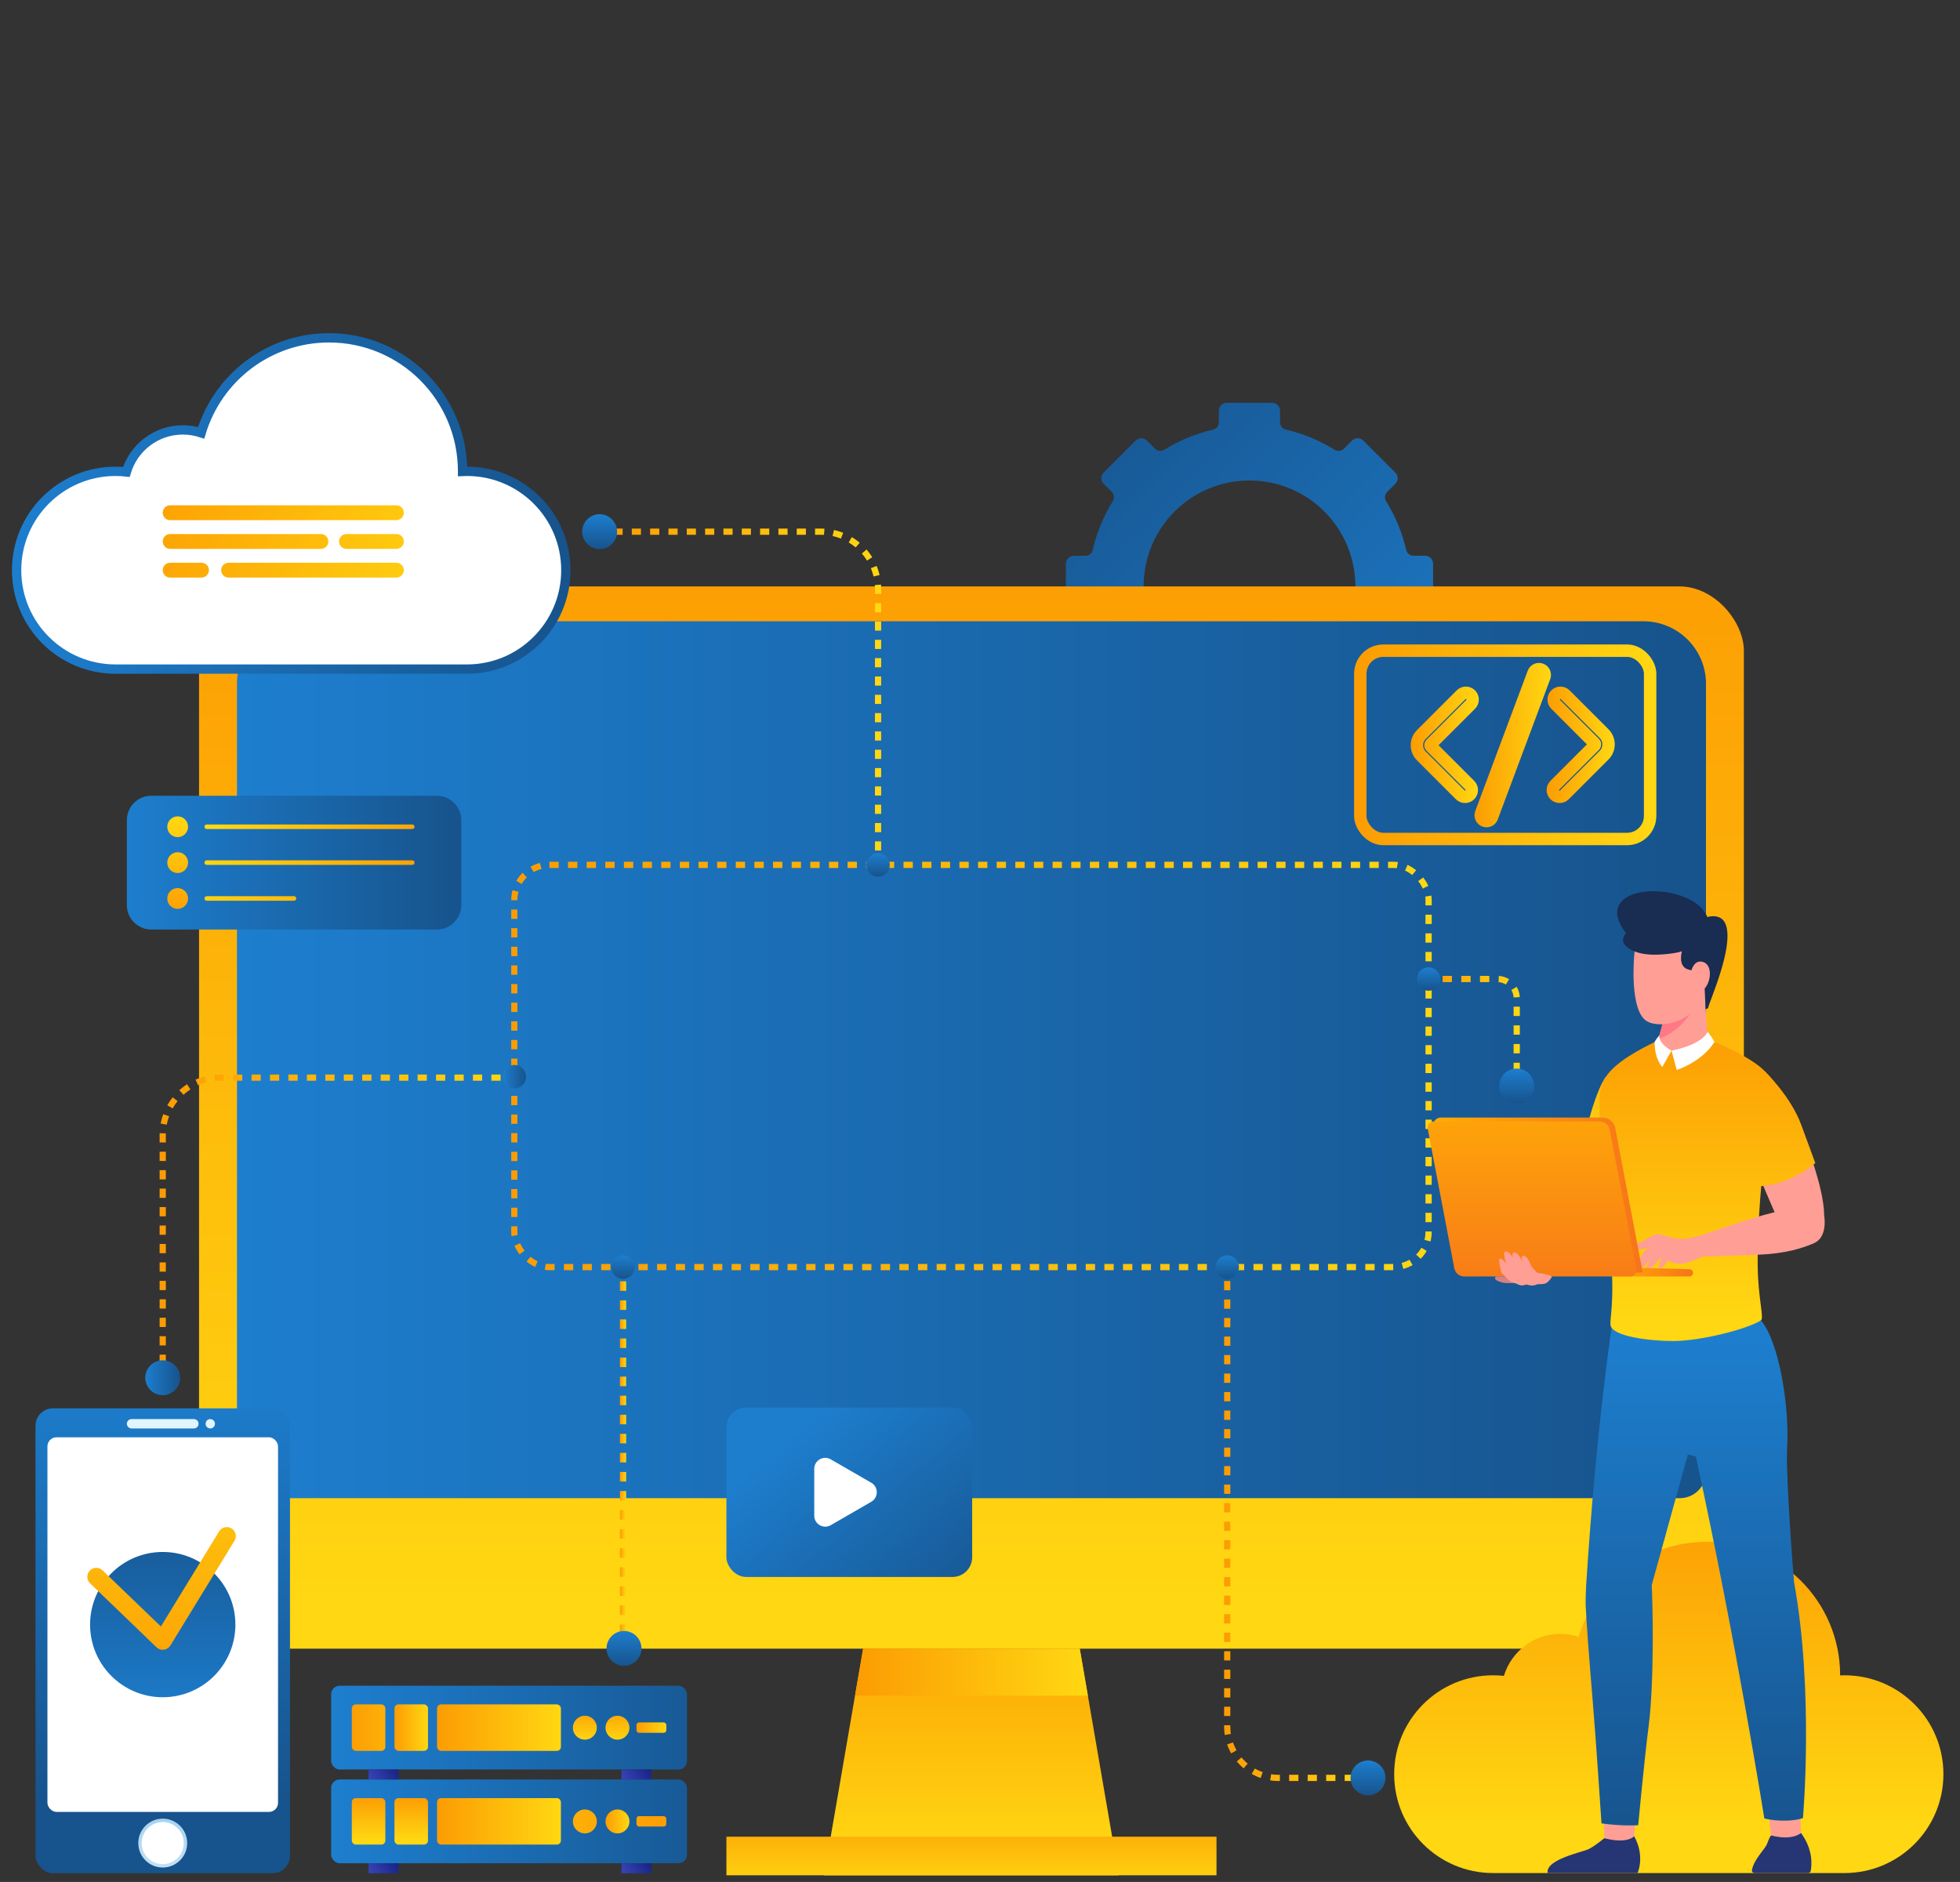 <?xml version="1.0" encoding="UTF-8"?>
<svg id="Layer_1" data-name="Layer 1" xmlns="http://www.w3.org/2000/svg" xmlns:xlink="http://www.w3.org/1999/xlink" viewBox="0 0 631 606">
  <rect x="0" y="0" width="631" height="606" fill="#333333" stroke="none"/>
  <defs>
    <style>
      .cls-1 {
        fill: url(#linear-gradient-75);
      }

      .cls-2 {
        stroke: #cdcdcd;
      }

      .cls-2, .cls-3, .cls-4, .cls-5, .cls-6, .cls-7, .cls-8, .cls-9, .cls-10, .cls-11, .cls-12, .cls-13, .cls-14, .cls-15, .cls-16, .cls-17, .cls-18, .cls-19, .cls-20, .cls-21, .cls-22, .cls-23, .cls-24, .cls-25, .cls-26, .cls-27, .cls-28, .cls-29, .cls-30, .cls-31, .cls-32, .cls-33, .cls-34, .cls-35, .cls-36, .cls-37, .cls-38, .cls-39, .cls-40, .cls-41, .cls-42, .cls-43, .cls-44, .cls-45, .cls-46, .cls-47, .cls-48, .cls-49, .cls-50, .cls-51, .cls-52, .cls-53, .cls-54, .cls-55, .cls-56 {
        fill: none;
      }

      .cls-2, .cls-3, .cls-4, .cls-5, .cls-6, .cls-7, .cls-8, .cls-9, .cls-10, .cls-11, .cls-12, .cls-13, .cls-14, .cls-15, .cls-16, .cls-17, .cls-18, .cls-19, .cls-20, .cls-21, .cls-22, .cls-23, .cls-24, .cls-25, .cls-26, .cls-27, .cls-28, .cls-29, .cls-30, .cls-31, .cls-32, .cls-33, .cls-34, .cls-35, .cls-36, .cls-37, .cls-38, .cls-39, .cls-40, .cls-42, .cls-43, .cls-44, .cls-45, .cls-46, .cls-47, .cls-48, .cls-49, .cls-50, .cls-51, .cls-52, .cls-53, .cls-54, .cls-55, .cls-56 {
        stroke-miterlimit: 10;
      }

      .cls-2, .cls-4, .cls-5, .cls-6, .cls-7, .cls-8, .cls-9, .cls-10, .cls-11, .cls-12, .cls-14, .cls-15, .cls-16, .cls-18, .cls-20, .cls-21, .cls-22, .cls-25, .cls-26, .cls-27, .cls-28, .cls-31, .cls-32, .cls-33, .cls-34, .cls-37, .cls-38, .cls-39, .cls-44, .cls-45, .cls-46, .cls-52, .cls-53 {
        stroke-width: .75px;
      }

      .cls-57 {
        fill: #e38f8d;
      }

      .cls-58 {
        fill: url(#linear-gradient-2);
      }

      .cls-3 {
        stroke: url(#linear-gradient-37);
        stroke-dasharray: 0 0 2.98 2.98;
      }

      .cls-3, .cls-13, .cls-23, .cls-24, .cls-29, .cls-30, .cls-35, .cls-36, .cls-40, .cls-42, .cls-47, .cls-49, .cls-50, .cls-51, .cls-55, .cls-56 {
        stroke-width: 2px;
      }

      .cls-59 {
        fill: url(#linear-gradient-51);
      }

      .cls-4 {
        stroke: #a3a3a3;
      }

      .cls-5 {
        stroke: #d9d9d9;
      }

      .cls-60 {
        fill: #fff;
      }

      .cls-6 {
        stroke: #b8b8b8;
      }

      .cls-61 {
        fill: url(#linear-gradient-80);
      }

      .cls-7 {
        stroke: #f7f7f7;
      }

      .cls-8 {
        stroke: #8e8e8e;
      }

      .cls-9 {
        stroke: #eee;
      }

      .cls-62 {
        fill: #192c51;
      }

      .cls-10 {
        stroke: #c4c4c4;
      }

      .cls-63 {
        fill: url(#linear-gradient-58);
      }

      .cls-64 {
        fill: url(#linear-gradient-69);
      }

      .cls-65 {
        fill: url(#linear-gradient-81);
      }

      .cls-11 {
        stroke: silver;
      }

      .cls-66 {
        fill: url(#linear-gradient-56);
      }

      .cls-67 {
        fill: url(#linear-gradient-40);
      }

      .cls-12 {
        stroke: #8a8a8a;
      }

      .cls-68 {
        fill: url(#linear-gradient-52);
      }

      .cls-13 {
        stroke: url(#linear-gradient-26);
      }

      .cls-14 {
        stroke: #b4b4b4;
      }

      .cls-69 {
        fill: url(#linear-gradient-14);
      }

      .cls-15 {
        stroke: #d5d5d5;
      }

      .cls-70 {
        fill: url(#linear-gradient-78);
      }

      .cls-71 {
        fill: url(#linear-gradient-20);
      }

      .cls-72 {
        fill: url(#linear-gradient-6);
      }

      .cls-16 {
        stroke: #fff;
      }

      .cls-73 {
        fill: url(#linear-gradient-53);
      }

      .cls-17 {
        stroke: url(#linear-gradient-43);
      }

      .cls-17, .cls-43, .cls-48, .cls-54 {
        stroke-width: 4px;
      }

      .cls-18 {
        stroke: #d1d1d1;
      }

      .cls-74 {
        fill: url(#linear-gradient-60);
      }

      .cls-75 {
        fill: #d98181;
      }

      .cls-19 {
        stroke: url(#linear-gradient-15);
        stroke-width: 3px;
      }

      .cls-76 {
        fill: url(#linear-gradient-35);
      }

      .cls-77 {
        fill: url(#linear-gradient-48);
      }

      .cls-78 {
        fill: url(#linear-gradient-11);
      }

      .cls-79 {
        fill: url(#linear-gradient-50);
      }

      .cls-20 {
        stroke: #929292;
      }

      .cls-80 {
        fill: url(#linear-gradient-63);
      }

      .cls-81 {
        fill: url(#linear-gradient-67);
      }

      .cls-82 {
        fill: url(#linear-gradient-39);
      }

      .cls-21 {
        stroke: #868686;
      }

      .cls-22 {
        stroke: #a7a7a7;
      }

      .cls-23 {
        stroke: url(#linear-gradient-38);
      }

      .cls-24 {
        stroke: url(#linear-gradient-7);
        stroke-dasharray: 0 0 3 3;
      }

      .cls-83 {
        fill: url(#linear-gradient-10);
      }

      .cls-84 {
        fill: url(#linear-gradient-59);
      }

      .cls-25 {
        stroke: #797979;
      }

      .cls-26 {
        stroke: #f2f2f2;
      }

      .cls-27 {
        stroke: #9b9b9b;
      }

      .cls-28 {
        stroke: #c9c9c9;
      }

      .cls-29 {
        stroke: url(#linear-gradient-23);
      }

      .cls-85 {
        fill: url(#linear-gradient-49);
      }

      .cls-86 {
        fill: url(#linear-gradient-82);
      }

      .cls-30 {
        stroke: url(#linear-gradient-17);
        stroke-dasharray: 0 0 2.97 2.97;
      }

      .cls-87 {
        fill: url(#linear-gradient-61);
      }

      .cls-88 {
        fill: url(#linear-gradient-68);
      }

      .cls-89 {
        fill: url(#linear-gradient-62);
      }

      .cls-90 {
        fill: url(#linear-gradient-76);
      }

      .cls-31 {
        stroke: #828282;
      }

      .cls-32 {
        stroke: #eaeaea;
      }

      .cls-33 {
        stroke: #7d7d7d;
      }

      .cls-91 {
        fill: url(#linear-gradient-72);
      }

      .cls-34 {
        stroke: #b0b0b0;
      }

      .cls-92 {
        fill: url(#linear-gradient-25);
      }

      .cls-35 {
        stroke: url(#linear-gradient-31);
      }

      .cls-93 {
        fill: url(#linear-gradient-5);
      }

      .cls-94 {
        fill: url(#linear-gradient-64);
      }

      .cls-36 {
        stroke: url(#linear-gradient-33);
      }

      .cls-95 {
        fill: url(#linear-gradient-54);
      }

      .cls-37 {
        stroke: #bcbcbc;
      }

      .cls-96 {
        fill: #ff9e95;
      }

      .cls-97 {
        fill: url(#linear-gradient-45);
      }

      .cls-98 {
        opacity: .1;
      }

      .cls-38 {
        stroke: #ababab;
      }

      .cls-99 {
        fill: url(#linear-gradient-55);
      }

      .cls-100 {
        clip-path: url(#clippath);
      }

      .cls-39 {
        stroke: #e6e6e6;
      }

      .cls-101 {
        fill: url(#linear-gradient-34);
      }

      .cls-102 {
        fill: url(#linear-gradient-65);
      }

      .cls-103 {
        fill: url(#linear-gradient-70);
      }

      .cls-40 {
        stroke: url(#linear-gradient-16);
      }

      .cls-42 {
        stroke: url(#linear-gradient-27);
        stroke-dasharray: 0 0 3.07 3.07;
      }

      .cls-104 {
        fill: url(#linear-gradient-79);
      }

      .cls-105 {
        fill: #ff7885;
      }

      .cls-43 {
        stroke: url(#linear-gradient-44);
      }

      .cls-106 {
        fill: url(#linear-gradient-66);
      }

      .cls-107 {
        fill: url(#linear-gradient-24);
      }

      .cls-108 {
        fill: url(#linear-gradient-73);
      }

      .cls-44 {
        stroke: #9f9f9f;
      }

      .cls-45 {
        stroke: #e2e2e2;
      }

      .cls-46 {
        stroke: #fbfbfb;
      }

      .cls-47 {
        stroke: url(#linear-gradient-22);
        stroke-dasharray: 0 0 2.95 2.95;
      }

      .cls-109 {
        fill: url(#linear-gradient-9);
      }

      .cls-48 {
        stroke: url(#linear-gradient-41);
      }

      .cls-110 {
        fill: url(#linear-gradient-74);
      }

      .cls-111 {
        fill: url(#linear-gradient-3);
      }

      .cls-49 {
        stroke: url(#linear-gradient-28);
      }

      .cls-50 {
        stroke: url(#linear-gradient-21);
      }

      .cls-112 {
        fill: url(#linear-gradient);
      }

      .cls-51 {
        stroke: url(#linear-gradient-18);
      }

      .cls-52 {
        stroke: #dedede;
      }

      .cls-53 {
        stroke: #969696;
      }

      .cls-113 {
        fill: url(#linear-gradient-29);
      }

      .cls-114 {
        fill: url(#linear-gradient-30);
      }

      .cls-115 {
        fill: url(#linear-gradient-19);
      }

      .cls-116 {
        fill: url(#linear-gradient-71);
      }

      .cls-117 {
        fill: url(#linear-gradient-4);
      }

      .cls-118 {
        fill: url(#linear-gradient-77);
      }

      .cls-54 {
        stroke: url(#linear-gradient-42);
      }

      .cls-119 {
        fill: url(#linear-gradient-8);
      }

      .cls-120 {
        fill: url(#linear-gradient-57);
      }

      .cls-121 {
        fill: url(#linear-gradient-47);
      }

      .cls-122 {
        fill: url(#linear-gradient-46);
      }

      .cls-55 {
        stroke: url(#linear-gradient-32);
        stroke-dasharray: 0 0 3.01 3.01;
      }

      .cls-123 {
        fill: url(#linear-gradient-12);
      }

      .cls-124 {
        fill: #263574;
      }

      .cls-125 {
        fill: url(#linear-gradient-13);
      }

      .cls-56 {
        stroke: url(#linear-gradient-36);
      }
    </style>
    <clipPath id="clippath">
      <rect class="cls-41" x="-1239.5" y="-493" width="1920" height="200"/>
    </clipPath>
    <linearGradient id="linear-gradient" x1="475.55" y1="260.58" x2="335.33" y2="123.26" gradientUnits="userSpaceOnUse">
      <stop offset="0" stop-color="#1d7ece"/>
      <stop offset="1" stop-color="#17538c"/>
    </linearGradient>
    <linearGradient id="linear-gradient-2" x1="312.75" y1="173.11" x2="312.75" y2="521.26" gradientUnits="userSpaceOnUse">
      <stop offset="0" stop-color="#fc9c03"/>
      <stop offset=".99" stop-color="#ffd712"/>
    </linearGradient>
    <linearGradient id="linear-gradient-3" x1="76.29" y1="341.23" x2="549.22" y2="341.23" xlink:href="#linear-gradient"/>
    <linearGradient id="linear-gradient-4" x1="312.75" y1="516.17" x2="312.75" y2="596.68" xlink:href="#linear-gradient-2"/>
    <linearGradient id="linear-gradient-5" x1="275.26" y1="-17706.45" x2="350.23" y2="-17706.45" gradientTransform="translate(0 -17168) scale(1 -1)" xlink:href="#linear-gradient-2"/>
    <linearGradient id="linear-gradient-6" x1="312.75" y1="582.89" x2="312.75" y2="607.59" xlink:href="#linear-gradient-2"/>
    <linearGradient id="linear-gradient-7" x1="164.58" y1="343.25" x2="460.92" y2="343.25" xlink:href="#linear-gradient-2"/>
    <linearGradient id="linear-gradient-8" x1="52.39" y1="442.97" x2="52.39" y2="581.67" xlink:href="#linear-gradient"/>
    <linearGradient id="linear-gradient-9" x1="52.39" y1="601.55" x2="52.39" y2="584.48" gradientUnits="userSpaceOnUse">
      <stop offset="0" stop-color="#c5e0f3"/>
      <stop offset="1" stop-color="#a4d2ef"/>
    </linearGradient>
    <linearGradient id="linear-gradient-10" x1="52.39" y1="593.6" x2="52.39" y2="419.45" gradientUnits="userSpaceOnUse">
      <stop offset="0" stop-color="#dbecf2"/>
      <stop offset="1" stop-color="#e3f7ff"/>
    </linearGradient>
    <linearGradient id="linear-gradient-11" x1="67.69" x2="67.69" xlink:href="#linear-gradient-10"/>
    <linearGradient id="linear-gradient-12" x1="52.39" y1="555.77" x2="52.39" y2="482.08" xlink:href="#linear-gradient"/>
    <linearGradient id="linear-gradient-13" x1="52.01" y1="550.33" x2="52.01" y2="446.21" xlink:href="#linear-gradient-2"/>
    <linearGradient id="linear-gradient-14" x1="537.24" y1="484.98" x2="537.24" y2="588.69" xlink:href="#linear-gradient-2"/>
    <linearGradient id="linear-gradient-15" x1="3.85" y1="162.11" x2="183.67" y2="162.11" xlink:href="#linear-gradient"/>
    <linearGradient id="linear-gradient-16" x1="51.39" y1="442.89" x2="165.58" y2="442.89" xlink:href="#linear-gradient-2"/>
    <linearGradient id="linear-gradient-17" x1="51.39" y1="392.58" x2="165.58" y2="392.58" xlink:href="#linear-gradient-2"/>
    <linearGradient id="linear-gradient-18" x1="51.39" y1="347" x2="165.58" y2="347" xlink:href="#linear-gradient-2"/>
    <linearGradient id="linear-gradient-19" x1="161.81" y1="346.69" x2="169.35" y2="346.69" xlink:href="#linear-gradient"/>
    <linearGradient id="linear-gradient-20" x1="46.77" y1="443.64" x2="58.01" y2="443.64" xlink:href="#linear-gradient"/>
    <linearGradient id="linear-gradient-21" x1="193.04" y1="171.2" x2="283.68" y2="171.2" xlink:href="#linear-gradient-2"/>
    <linearGradient id="linear-gradient-22" x1="193.04" y1="222.86" x2="283.68" y2="222.86" xlink:href="#linear-gradient-2"/>
    <linearGradient id="linear-gradient-23" x1="193.04" y1="277.74" x2="283.68" y2="277.74" xlink:href="#linear-gradient-2"/>
    <linearGradient id="linear-gradient-24" x1="253.33" y1="-1147.37" x2="260.87" y2="-1147.37" gradientTransform="translate(-864.69 21.4) rotate(90)" xlink:href="#linear-gradient"/>
    <linearGradient id="linear-gradient-25" x1="144.19" y1="-1057.73" x2="155.43" y2="-1057.73" gradientTransform="translate(-864.69 21.4) rotate(90)" xlink:href="#linear-gradient"/>
    <linearGradient id="linear-gradient-26" x1="199.58" y1="408.76" x2="201.58" y2="408.76" xlink:href="#linear-gradient-2"/>
    <linearGradient id="linear-gradient-27" x1="199.58" y1="470.17" x2="201.58" y2="470.17" xlink:href="#linear-gradient-2"/>
    <linearGradient id="linear-gradient-28" x1="199.58" y1="530.05" x2="201.58" y2="530.05" xlink:href="#linear-gradient-2"/>
    <linearGradient id="linear-gradient-29" x1="503.79" y1="-1065.57" x2="515.03" y2="-1065.57" gradientTransform="translate(-864.69 21.4) rotate(90)" xlink:href="#linear-gradient"/>
    <linearGradient id="linear-gradient-30" x1="382.84" y1="-1065.27" x2="390.39" y2="-1065.27" gradientTransform="translate(-864.69 21.4) rotate(90)" xlink:href="#linear-gradient"/>
    <linearGradient id="linear-gradient-31" x1="459.92" y1="315.24" x2="489.29" y2="315.24" xlink:href="#linear-gradient-2"/>
    <linearGradient id="linear-gradient-32" x1="459.92" y1="330.47" x2="489.29" y2="330.47" xlink:href="#linear-gradient-2"/>
    <linearGradient id="linear-gradient-33" x1="459.92" y1="348.96" x2="489.29" y2="348.96" xlink:href="#linear-gradient-2"/>
    <linearGradient id="linear-gradient-34" x1="497.04" y1="-1075.87" x2="508.28" y2="-1075.87" gradientTransform="translate(-587.58 -152.95) rotate(90)" xlink:href="#linear-gradient"/>
    <linearGradient id="linear-gradient-35" x1="464.42" y1="-1047.49" x2="471.97" y2="-1047.49" gradientTransform="translate(-587.58 -152.95) rotate(90)" xlink:href="#linear-gradient"/>
    <linearGradient id="linear-gradient-36" x1="394.09" y1="408.76" x2="440.42" y2="408.76" xlink:href="#linear-gradient-2"/>
    <linearGradient id="linear-gradient-37" x1="394.09" y1="492.99" x2="440.42" y2="492.99" xlink:href="#linear-gradient-2"/>
    <linearGradient id="linear-gradient-38" x1="394.09" y1="572.5" x2="440.42" y2="572.5" xlink:href="#linear-gradient-2"/>
    <linearGradient id="linear-gradient-39" x1="395.09" y1="404.24" x2="395.09" y2="411.78" xlink:href="#linear-gradient"/>
    <linearGradient id="linear-gradient-40" x1="440.42" y1="566.88" x2="440.42" y2="578.12" xlink:href="#linear-gradient"/>
    <linearGradient id="linear-gradient-41" x1="435.93" y1="239.84" x2="533.23" y2="239.84" xlink:href="#linear-gradient-2"/>
    <linearGradient id="linear-gradient-42" x1="474.69" y1="239.92" x2="499.33" y2="239.92" xlink:href="#linear-gradient-2"/>
    <linearGradient id="linear-gradient-43" x1="454.16" y1="239.84" x2="476.1" y2="239.84" xlink:href="#linear-gradient-2"/>
    <linearGradient id="linear-gradient-44" x1="497.91" y1="239.84" x2="519.86" y2="239.84" xlink:href="#linear-gradient-2"/>
    <linearGradient id="linear-gradient-45" x1="545.97" y1="430.59" x2="545.97" y2="593.54" xlink:href="#linear-gradient"/>
    <linearGradient id="linear-gradient-46" x1="516.14" y1="331.29" x2="516.14" y2="368.76" xlink:href="#linear-gradient-2"/>
    <linearGradient id="linear-gradient-47" x1="543.9" y1="331.22" x2="543.9" y2="425.06" xlink:href="#linear-gradient-2"/>
    <linearGradient id="linear-gradient-48" x1="519.28" y1="409.52" x2="545.06" y2="409.52" gradientUnits="userSpaceOnUse">
      <stop offset="0" stop-color="#ffac06"/>
      <stop offset="1" stop-color="#f7741a"/>
    </linearGradient>
    <linearGradient id="linear-gradient-49" x1="461.37" y1="384.81" x2="528.86" y2="384.81" xlink:href="#linear-gradient-48"/>
    <linearGradient id="linear-gradient-50" x1="493.22" y1="349.15" x2="493.22" y2="421.81" xlink:href="#linear-gradient-48"/>
    <linearGradient id="linear-gradient-51" x1="570.45" y1="331.22" x2="570.45" y2="425.06" xlink:href="#linear-gradient-2"/>
    <linearGradient id="linear-gradient-52" x1="42.87" y1="147.94" x2="154.19" y2="187.47" xlink:href="#linear-gradient-2"/>
    <linearGradient id="linear-gradient-53" x1="38.59" y1="159.98" x2="149.92" y2="199.51" xlink:href="#linear-gradient-2"/>
    <linearGradient id="linear-gradient-54" x1="33.52" y1="174.26" x2="144.85" y2="213.78" xlink:href="#linear-gradient-2"/>
    <linearGradient id="linear-gradient-55" x1="38.09" y1="161.4" x2="149.42" y2="200.93" xlink:href="#linear-gradient-2"/>
    <linearGradient id="linear-gradient-56" x1="43.13" y1="147.2" x2="154.46" y2="186.73" xlink:href="#linear-gradient-2"/>
    <linearGradient id="linear-gradient-57" x1="256.79" y1="460.77" x2="310.94" y2="525.1" xlink:href="#linear-gradient"/>
    <linearGradient id="linear-gradient-58" x1="40.85" y1="277.77" x2="148.5" y2="277.77" xlink:href="#linear-gradient"/>
    <linearGradient id="linear-gradient-59" x1="57.2" y1="296.17" x2="57.2" y2="263.12" xlink:href="#linear-gradient-2"/>
    <linearGradient id="linear-gradient-60" x1="57.2" y1="296.17" x2="57.2" y2="263.12" xlink:href="#linear-gradient-2"/>
    <linearGradient id="linear-gradient-61" x1="57.2" y1="296.17" x2="57.2" y2="263.12" xlink:href="#linear-gradient-2"/>
    <linearGradient id="linear-gradient-62" x1="137.69" y1="285.8" x2="74.95" y2="253.52" xlink:href="#linear-gradient-2"/>
    <linearGradient id="linear-gradient-63" x1="132.99" y1="294.93" x2="70.26" y2="262.65" xlink:href="#linear-gradient-2"/>
    <linearGradient id="linear-gradient-64" x1="124.31" y1="311.81" x2="61.57" y2="279.53" xlink:href="#linear-gradient-2"/>
    <linearGradient id="linear-gradient-65" x1="108.85" y1="586.49" x2="242.89" y2="586.49" xlink:href="#linear-gradient"/>
    <linearGradient id="linear-gradient-66" x1="118.66" y1="578.54" x2="118.66" y2="592.5" xlink:href="#linear-gradient-2"/>
    <linearGradient id="linear-gradient-67" x1="132.38" y1="578.54" x2="132.38" y2="592.5" xlink:href="#linear-gradient-2"/>
    <linearGradient id="linear-gradient-68" x1="140.71" y1="586.49" x2="180.58" y2="586.49" xlink:href="#linear-gradient-2"/>
    <linearGradient id="linear-gradient-69" x1="216.8" y1="586.51" x2="116.57" y2="586.51" xlink:href="#linear-gradient-2"/>
    <linearGradient id="linear-gradient-70" x1="194.94" y1="586.51" x2="202.64" y2="586.51" xlink:href="#linear-gradient-2"/>
    <linearGradient id="linear-gradient-71" x1="216.8" y1="586.49" x2="116.57" y2="586.49" xlink:href="#linear-gradient-2"/>
    <linearGradient id="linear-gradient-72" x1="130.64" y1="597.2" x2="119.23" y2="604.16" gradientUnits="userSpaceOnUse">
      <stop offset="0" stop-color="#0c166f"/>
      <stop offset="1" stop-color="#3945b8"/>
    </linearGradient>
    <linearGradient id="linear-gradient-73" x1="212.07" y1="597.2" x2="200.66" y2="604.16" xlink:href="#linear-gradient-72"/>
    <linearGradient id="linear-gradient-74" x1="108.85" y1="556.31" x2="242.89" y2="556.31" xlink:href="#linear-gradient"/>
    <linearGradient id="linear-gradient-75" x1="112.24" y1="556.31" x2="146.21" y2="556.31" xlink:href="#linear-gradient-2"/>
    <linearGradient id="linear-gradient-76" x1="126.99" y1="556.31" x2="137.78" y2="556.31" xlink:href="#linear-gradient-2"/>
    <linearGradient id="linear-gradient-77" x1="140.71" y1="556.31" x2="180.58" y2="556.31" xlink:href="#linear-gradient-2"/>
    <linearGradient id="linear-gradient-78" x1="188.29" y1="549.89" x2="188.29" y2="560.78" xlink:href="#linear-gradient-2"/>
    <linearGradient id="linear-gradient-79" x1="198.79" y1="549.89" x2="198.79" y2="560.78" xlink:href="#linear-gradient-2"/>
    <linearGradient id="linear-gradient-80" x1="204.9" y1="556.31" x2="214.52" y2="556.31" xlink:href="#linear-gradient-2"/>
    <linearGradient id="linear-gradient-81" x1="130.64" y1="567.02" x2="119.23" y2="573.98" xlink:href="#linear-gradient-72"/>
    <linearGradient id="linear-gradient-82" x1="212.07" y1="567.02" x2="200.66" y2="573.98" xlink:href="#linear-gradient-72"/>
  </defs>
  <g class="cls-100">
    <g class="cls-98">
      <path class="cls-16" d="m219.98,65.44c-121.31,67.2-460.34,107.09-496.1,86.77C-357.57,105.93,42-81.83-76.78-239.33c-103.58-137.33-366.92-241.97-529.12-214.38-144.81,24.64-147.97,144.31-224.19,127.07-128.92-29.16-125.94-372.9-379.2-499.14-89.58-44.65-182.22-47.64-240.97-44.63"/>
      <path class="cls-46" d="m213.13,72.93c-119.02,65.35-453.7,103.17-491.35,81.61C-359.42,108.02,32.05-77.37-86.46-233.22c-103.49-135.98-364.41-240.21-525.88-213.69-143.29,23.53-147.18,141.15-223.01,123.8-128.72-29.57-127.83-368.59-379.08-493.65-88.89-44.24-180.8-47.51-239.39-44.88"/>
      <path class="cls-7" d="m206.27,80.42c-116.72,63.49-447.07,99.25-486.61,76.44C-361.28,110.14,22.1-72.9-96.14-227.11c-103.41-134.63-361.88-238.44-522.64-213.01-141.77,22.43-146.39,138-221.82,120.52-128.53-29.99-129.73-364.27-378.95-488.16-88.19-43.84-179.38-47.39-237.81-45.12"/>
      <path class="cls-26" d="m199.42,87.9c-114.43,61.64-440.44,95.34-481.86,71.27C-363.15,112.28,12.15-68.44-105.82-221c-103.33-133.28-359.36-236.68-519.4-212.32-140.24,21.34-145.6,134.84-220.64,117.25-128.33-30.41-131.62-359.96-378.82-482.67-87.5-43.43-177.97-47.26-236.23-45.37"/>
      <path class="cls-9" d="m192.56,95.39c-112.14,59.78-433.81,91.42-477.12,66.1C-365.03,114.43,2.2-63.97-115.49-214.89c-103.25-131.94-356.82-234.9-516.16-211.64-138.71,20.25-144.81,131.68-219.46,113.98-128.13-30.82-133.51-355.64-378.7-477.19-86.81-43.03-176.55-47.13-234.65-45.62"/>
      <path class="cls-32" d="m185.7,102.88c-109.84,57.93-427.18,87.51-472.37,60.93C-366.92,116.6-7.75-59.51-125.17-208.77c-103.16-130.59-354.28-233.13-512.93-210.95-137.18,19.17-144.02,128.53-218.28,110.7-127.94-31.24-135.4-351.33-378.57-471.7-86.12-42.62-175.13-47-233.07-45.86"/>
      <path class="cls-39" d="m178.85,110.37c-107.55,56.07-420.55,83.61-467.63,55.76C-368.82,118.78-17.7-55.05-134.85-202.66c-103.08-129.24-351.74-231.35-509.69-210.27-135.64,18.1-143.28,125.54-217.1,107.43-127.81-31.36-137.3-347.01-378.45-466.21-85.43-42.22-173.71-46.88-231.49-46.11"/>
      <path class="cls-45" d="m171.99,117.86c-105.25,54.22-413.92,79.7-462.88,50.59C-370.73,120.98-27.65-50.58-144.53-196.55c-103-127.89-349.19-229.56-506.45-209.58-134.1,17.04-142.49,122.41-215.92,104.16-127.63-31.73-139.19-342.69-378.32-460.72-84.74-41.82-172.29-46.75-229.91-46.36"/>
      <path class="cls-52" d="m165.14,125.34c-102.96,52.36-407.29,75.8-458.14,45.42C-372.64,123.18-37.6-46.12-154.2-190.44c-102.92-126.54-346.63-227.78-503.21-208.9-132.55,15.98-141.71,119.28-214.73,100.89-127.44-32.1-141.08-338.38-378.19-455.24-84.05-41.41-170.87-46.62-228.33-46.6"/>
      <path class="cls-5" d="m158.28,132.83c-100.67,50.51-400.67,71.9-453.39,40.26C-374.55,125.4-47.55-41.65-163.88-184.33c-102.83-125.2-344.07-225.98-499.97-208.21-131,14.93-140.93,116.15-213.55,97.61-127.26-32.47-142.97-334.06-378.07-449.75-83.36-41.01-169.45-46.5-226.75-46.85"/>
      <path class="cls-15" d="m151.42,140.32c-98.37,48.65-394.05,68.01-448.65,35.09C-376.47,127.62-57.22-37.42-173.56-178.22c-102.5-124.05-341.51-224.19-496.73-207.53-129.45,13.89-140.15,113.01-212.37,94.34-127.07-32.85-144.87-329.75-377.94-444.26-82.67-40.6-168.04-46.37-225.17-47.1"/>
      <path class="cls-18" d="m144.57,147.81c-96.08,46.8-387.43,64.11-443.9,29.92-79.06-47.88,232.19-210.7,116.09-349.84-102.4-122.73-338.93-222.39-493.49-206.84-127.89,12.86-139.36,109.88-211.19,91.07-126.89-33.23-146.76-325.43-377.81-438.78-81.98-40.2-166.62-46.24-223.59-47.34"/>
      <path class="cls-2" d="m137.71,155.3c-93.78,44.94-380.8,60.22-439.15,24.75-78.88-47.96,224.37-208.58,108.53-346.05-102.3-121.4-336.36-220.58-490.26-206.16-126.32,11.84-138.58,106.74-210.01,87.79-126.7-33.61-148.65-321.12-377.69-433.29-81.29-39.79-165.2-46.11-222.01-47.59"/>
      <path class="cls-28" d="m130.86,162.78c-91.49,43.08-374.19,56.34-434.41,19.58-78.7-48.04,216.55-206.45,100.96-342.26-102.2-120.07-333.77-218.77-487.02-205.47-124.76,10.82-137.8,103.6-208.83,84.52-126.52-33.99-150.54-316.8-377.56-427.8-80.6-39.39-163.78-45.99-220.43-47.84"/>
      <path class="cls-10" d="m124,170.27c-89.2,41.23-367.57,52.45-429.66,14.41-78.53-48.11,208.73-204.33,93.39-338.47-102.1-118.74-331.18-216.95-483.78-204.79-123.19,9.82-137.01,100.46-207.64,81.25-126.33-34.37-152.44-312.49-377.43-422.31-79.91-38.98-162.36-45.86-218.85-48.09"/>
      <path class="cls-11" d="m117.14,177.76c-86.9,39.37-360.95,48.57-424.92,9.24C-386.13,138.83-106.87-15.2-221.95-147.67c-102-117.41-328.59-215.13-480.54-204.1-121.61,8.82-136.23,97.32-206.46,77.98-126.15-34.75-154.33-308.17-377.31-416.83-79.22-38.58-160.94-45.73-217.26-48.33"/>
      <path class="cls-37" d="m110.29,185.25c-84.61,37.52-354.34,44.69-420.17,4.07C-388.07,141.09-116.8-10.75-231.63-141.56c-101.9-116.08-325.99-213.29-477.3-203.42-120.03,7.84-135.45,94.18-205.28,74.7-125.96-35.14-156.22-303.86-377.18-411.34-78.53-38.17-159.52-45.61-215.68-48.58"/>
      <path class="cls-6" d="m103.43,192.74c-82.31,35.66-347.73,40.81-415.43-1.1C-390.01,143.35-126.73-6.31-241.31-135.45c-101.8-114.75-323.38-211.46-474.06-202.73-118.45,6.86-134.66,91.04-204.1,71.43-125.78-35.52-158.11-299.54-377.05-405.85-77.84-37.77-158.1-45.48-214.1-48.83"/>
      <path class="cls-14" d="m96.58,200.22c-80.02,33.81-341.12,36.94-410.68-6.26C-391.96,145.61-136.67-1.86-250.98-129.34c-101.7-113.42-320.77-209.61-470.82-202.05-116.87,5.89-133.88,87.9-202.92,68.16-125.59-35.91-160.01-295.23-376.93-400.36-77.15-37.37-156.69-45.35-212.52-49.07"/>
      <path class="cls-34" d="m89.72,207.71c-77.73,31.95-334.51,33.07-405.94-11.43C-393.91,147.88-146.6,2.59-260.66-123.23c-101.61-112.08-318.16-207.76-467.58-201.36-115.28,4.94-133.1,84.75-201.74,64.88-125.4-36.3-161.9-290.91-376.8-394.88-76.46-36.96-155.27-45.22-210.94-49.32"/>
      <path class="cls-38" d="m82.86,215.2c-75.43,30.1-327.9,29.2-401.19-16.6-77.53-48.44,161.79-191.56,47.99-315.72-101.51-110.75-315.53-205.9-464.35-200.68-113.69,3.99-132.31,81.61-200.55,61.61-125.22-36.69-163.79-286.59-376.67-389.39-75.77-36.56-153.85-45.1-209.36-49.57"/>
      <path class="cls-22" d="m76.01,222.69c-73.14,28.24-321.29,25.33-396.45-21.77-77.37-48.49,153.96-189.43,40.43-311.93-101.42-109.42-312.91-204.03-461.11-199.99-112.09,3.05-131.53,78.46-199.37,58.34-125.03-37.09-165.68-282.28-376.55-383.9-75.08-36.15-152.43-44.97-207.78-49.81"/>
      <path class="cls-4" d="m69.15,230.18c-70.84,26.39-314.69,21.47-391.7-26.94-77.21-48.53,146.13-187.3,32.86-308.14-101.33-108.09-310.28-202.15-457.87-199.31-110.49,2.13-130.74,75.32-198.19,55.07-124.84-37.48-167.58-277.96-376.42-378.41-74.39-35.75-151.01-44.84-206.2-50.06"/>
      <path class="cls-44" d="m62.3,237.67c-68.55,24.53-308.09,17.61-386.96-32.11-77.05-48.57,138.3-185.17,25.29-304.35-101.23-106.75-307.64-200.27-454.63-198.62-108.89,1.22-129.96,72.17-197.01,51.79-124.65-37.88-169.47-273.65-376.29-372.93-73.7-35.34-149.59-44.72-204.62-50.31"/>
      <path class="cls-27" d="m55.44,245.15c-66.26,22.68-301.49,13.75-382.21-37.28-76.9-48.61,130.47-183.04,17.72-300.56-101.14-105.42-305-198.37-451.39-197.94-107.29.32-129.17,69.02-195.83,48.52-124.47-38.28-171.36-269.33-376.17-367.44-73.01-34.94-148.17-44.59-203.04-50.55"/>
      <path class="cls-53" d="m48.58,252.64c-63.96,20.82-294.89,9.9-377.47-42.45-76.74-48.64,122.64-180.91,10.16-296.76-101.05-104.08-302.36-196.46-448.15-197.25-105.68-.57-128.39,65.87-194.65,45.25-124.28-38.68-173.25-265.02-376.04-361.95-72.32-34.53-146.75-44.46-201.46-50.8"/>
      <path class="cls-20" d="m41.73,260.13c-61.67,18.97-288.29,6.04-372.72-47.61-76.59-48.67,114.81-178.77,2.59-292.97-100.96-102.75-299.71-194.54-444.91-196.57-104.07-1.45-127.6,62.72-193.46,41.97-124.09-39.08-175.15-260.7-375.91-356.46-71.63-34.13-145.34-44.33-199.88-51.05"/>
      <path class="cls-8" d="m34.87,267.62c-59.37,17.11-281.69,2.19-367.98-52.78-76.44-48.7,106.97-176.64-4.98-289.18-100.88-101.41-297.05-192.61-441.68-195.88-102.46-2.32-126.82,59.56-192.28,38.7-123.9-39.48-177.04-256.39-375.79-350.98-70.94-33.72-143.92-44.21-198.3-51.29"/>
      <path class="cls-12" d="m28.02,275.11c-57.08,15.25-275.1-1.65-363.23-57.95-76.29-48.73,99.14-174.51-12.54-285.39-100.79-100.07-294.4-190.66-438.44-195.2-100.85-3.17-126.03,56.41-191.1,35.43-123.71-39.89-178.93-252.07-375.66-345.49-70.25-33.32-142.5-44.08-196.72-51.54"/>
      <path class="cls-21" d="m21.16,282.59c-54.78,13.4-268.51-5.5-358.49-63.12-76.14-48.76,91.3-172.37-20.11-281.6-100.7-98.73-291.74-188.71-435.2-194.51-99.23-4.02-125.24,53.26-189.92,32.16-123.52-40.3-180.82-247.76-375.53-340-69.56-32.92-141.08-43.95-195.14-51.79"/>
      <path class="cls-31" d="m14.3,290.08c-52.49,11.54-261.92-9.34-353.74-68.29-75.99-48.79,83.46-170.23-27.68-277.81-100.62-97.39-289.07-186.74-431.96-193.83-97.62-4.84-124.46,50.1-188.74,28.88-123.33-40.71-182.71-243.44-375.41-334.51-68.87-32.51-139.66-43.83-193.56-52.03"/>
      <path class="cls-33" d="m7.45,297.57c-50.2,9.69-255.33-13.18-349-73.46-75.85-48.81,75.62-168.09-35.24-274.02-100.54-96.05-286.41-184.75-428.72-193.14-96-5.66-123.67,46.94-187.56,25.61-123.14-41.12-184.61-239.13-375.28-329.03-68.18-32.11-138.24-43.7-191.98-52.28"/>
      <path class="cls-25" d="m.59,305.06c-47.9,7.83-248.74-17.01-344.25-78.63-75.7-48.84,67.78-165.95-42.81-270.23-100.45-94.71-283.74-182.75-425.48-192.46-94.38-6.46-122.88,43.79-186.38,22.34-122.94-41.53-186.5-234.81-375.15-323.54-67.48-31.7-136.82-43.57-190.4-52.53"/>
    </g>
  </g>
  <g>
    <path class="cls-112" d="m461.37,196.08v-14.55c0-1.42-1.15-2.58-2.58-2.58h-3.75c-1.1,0-2.07-.75-2.31-1.81-1.3-5.65-3.5-10.95-6.48-15.73-.59-.95-.48-2.18.31-2.98l2.63-2.63c1.01-1.01,1.01-2.64,0-3.64l-10.29-10.29c-1.01-1.01-2.64-1.01-3.64,0l-2.63,2.63c-.79.79-2.02.91-2.98.31-4.78-2.98-10.08-5.19-15.73-6.49-1.07-.25-1.81-1.22-1.81-2.31v-3.73c0-1.42-1.15-2.58-2.58-2.58h-14.55c-1.42,0-2.58,1.15-2.58,2.58v3.73c0,1.1-.74,2.07-1.81,2.31-5.65,1.3-10.96,3.51-15.74,6.49-.95.59-2.18.48-2.98-.31l-2.63-2.63c-1.01-1.01-2.64-1.01-3.64,0l-10.29,10.29c-1.01,1.01-1.01,2.64,0,3.64l2.63,2.63c.79.79.91,2.02.31,2.98-2.98,4.78-5.19,10.08-6.48,15.73-.25,1.07-1.22,1.81-2.31,1.81h-3.74c-1.42,0-2.58,1.15-2.58,2.58v14.55c0,1.42,1.15,2.58,2.58,2.58h3.74c1.1,0,2.07.74,2.31,1.81,1.3,5.65,3.51,10.95,6.48,15.73.59.95.48,2.18-.31,2.98l-2.63,2.63c-1.01,1.01-1.01,2.64,0,3.64l10.29,10.29c1.01,1.01,2.64,1.01,3.64,0l2.64-2.64c.79-.79,2.02-.91,2.98-.31,4.78,2.97,10.08,5.18,15.73,6.48,1.07.25,1.81,1.22,1.81,2.31v3.75c0,1.42,1.15,2.58,2.58,2.58h14.55c1.42,0,2.58-1.15,2.58-2.58v-3.75c0-1.1.75-2.07,1.81-2.31,5.65-1.3,10.95-3.5,15.73-6.48.95-.59,2.18-.48,2.98.31l2.64,2.64c1.01,1.01,2.64,1.01,3.64,0l10.29-10.29c1.01-1.01,1.01-2.64,0-3.64l-2.64-2.64c-.79-.79-.91-2.02-.31-2.98,2.98-4.78,5.18-10.08,6.48-15.73.25-1.07,1.22-1.81,2.31-1.81h3.75c1.42,0,2.58-1.15,2.58-2.58Zm-59.11,26.83c-18.83,0-34.08-15.28-34.08-34.11s15.25-34.08,34.08-34.08,34.08,15.28,34.08,34.08-15.25,34.11-34.08,34.11Z"/>
    <g>
      <rect class="cls-58" x="64.08" y="188.83" width="497.34" height="342.05" rx="20.74" ry="20.74"/>
      <path class="cls-111" d="m549.22,220.22v253.77c0,4.66-3.78,8.43-8.43,8.43H84.72c-4.66,0-8.43-3.78-8.43-8.43v-253.77c0-11.14,9.03-20.17,20.17-20.17h432.6c11.14,0,20.17,9.03,20.17,20.17Z"/>
      <polygon class="cls-117" points="360.19 603.86 265.3 603.86 275.26 546.02 277.88 530.88 347.62 530.88 350.23 546.02 360.19 603.86"/>
      <polygon class="cls-93" points="350.23 546.02 275.26 546.02 277.88 530.88 347.62 530.88 350.23 546.02"/>
      <rect class="cls-72" x="233.86" y="591.42" width="157.78" height="12.43"/>
      <rect class="cls-24" x="165.58" y="278.49" width="294.34" height="129.52" rx="11.29" ry="11.29"/>
    </g>
    <g>
      <rect class="cls-119" x="11.43" y="453.5" width="81.93" height="149.68" rx="5.6" ry="5.6"/>
      <rect class="cls-60" x="15.27" y="462.81" width="74.24" height="120.64" rx="2.93" ry="2.93"/>
      <path class="cls-109" d="m60.26,593.48c0,4.35-3.52,7.87-7.87,7.87s-7.87-3.52-7.87-7.87,3.52-7.87,7.87-7.87,7.87,3.52,7.87,7.87Z"/>
      <path class="cls-60" d="m59.17,593.48c0,3.75-3.04,6.78-6.78,6.78s-6.78-3.04-6.78-6.78,3.04-6.78,6.78-6.78,6.78,3.04,6.78,6.78Z"/>
      <path class="cls-83" d="m62.42,459.97h-20.07c-.83,0-1.51-.68-1.51-1.51h0c0-.83.68-1.51,1.51-1.51h20.07c.83,0,1.51.68,1.51,1.51h0c0,.83-.68,1.51-1.51,1.51Z"/>
      <path class="cls-78" d="m69.21,458.46c0,.83-.68,1.51-1.51,1.51s-1.51-.68-1.51-1.51.68-1.51,1.51-1.51,1.51.68,1.51,1.51Z"/>
      <circle class="cls-123" cx="52.39" cy="523.13" r="23.39"/>
      <path class="cls-125" d="m52.39,531.24c-.75,0-1.47-.29-2.01-.81l-21.38-20.59c-1.15-1.11-1.19-2.95-.08-4.1,1.11-1.16,2.95-1.19,4.1-.08l18.78,18.08,18.74-30.63c.84-1.37,2.62-1.79,3.99-.96,1.37.84,1.8,2.62.96,3.99l-20.63,33.71c-.46.75-1.23,1.25-2.11,1.36-.12.02-.25.02-.37.02Z"/>
    </g>
    <path class="cls-69" d="m593.82,539.45c-.47,0-.94.02-1.41.04,0-.01,0-.02,0-.04,0-23.74-19.25-42.99-42.99-42.99-19.43,0-35.85,12.89-41.17,30.59-1.85-.6-3.82-.94-5.88-.94-8.59,0-15.85,5.71-18.2,13.53-1.15-.13-2.31-.19-3.49-.19-17.58,0-31.84,14.25-31.84,31.84s14.25,31.84,31.84,31.84h113.14c17.58,0,31.84-14.25,31.84-31.84s-14.25-31.84-31.84-31.84Z"/>
    <g>
      <path class="cls-60" d="m150.33,151.77c-.47,0-.94.02-1.41.04,0-.01,0-.02,0-.04,0-23.74-19.25-42.99-42.99-42.99-19.43,0-35.85,12.89-41.17,30.59-1.85-.6-3.82-.94-5.88-.94-8.59,0-15.85,5.71-18.2,13.53-1.15-.13-2.31-.19-3.49-.19-17.58,0-31.84,14.25-31.84,31.84s14.25,31.84,31.84,31.84h113.14c17.58,0,31.84-14.25,31.84-31.84s-14.25-31.84-31.84-31.84Z"/>
      <path class="cls-19" d="m150.33,151.77c-.47,0-.94.02-1.41.04,0-.01,0-.02,0-.04,0-23.74-19.25-42.99-42.99-42.99-19.43,0-35.85,12.89-41.17,30.59-1.85-.6-3.82-.94-5.88-.94-8.59,0-15.85,5.71-18.2,13.53-1.15-.13-2.31-.19-3.49-.19-17.58,0-31.84,14.25-31.84,31.84s14.25,31.84,31.84,31.84h113.14c17.58,0,31.84-14.25,31.84-31.84s-14.25-31.84-31.84-31.84Z"/>
    </g>
    <g>
      <g>
        <g>
          <line class="cls-40" x1="52.39" y1="443.64" x2="52.39" y2="442.14"/>
          <path class="cls-30" d="m52.39,439.17v-73.76c0-10.17,8.24-18.41,18.41-18.41h91.79"/>
          <line class="cls-51" x1="164.08" y1="347" x2="165.58" y2="347"/>
        </g>
        <circle class="cls-115" cx="165.58" cy="346.69" r="3.77"/>
        <circle class="cls-71" cx="52.39" cy="443.64" r="5.62"/>
      </g>
      <g>
        <g>
          <line class="cls-50" x1="193.04" y1="171.2" x2="194.54" y2="171.2"/>
          <path class="cls-47" d="m197.5,171.2h66.77c10.17,0,18.41,8.24,18.41,18.41v85.9"/>
          <line class="cls-29" x1="282.68" y1="276.99" x2="282.68" y2="278.49"/>
        </g>
        <circle class="cls-107" cx="282.68" cy="278.49" r="3.77"/>
        <circle class="cls-92" cx="193.04" cy="171.2" r="5.62"/>
      </g>
      <g>
        <g>
          <line class="cls-13" x1="200.58" y1="408.01" x2="200.58" y2="409.51"/>
          <line class="cls-42" x1="200.58" y1="412.58" x2="200.58" y2="527.77"/>
          <line class="cls-49" x1="200.58" y1="529.3" x2="200.58" y2="530.8"/>
        </g>
        <circle class="cls-113" cx="200.89" cy="530.8" r="5.62"/>
        <path class="cls-114" d="m200.58,411.78c-2.08,0-3.77-1.69-3.77-3.77s1.69-3.77,3.77-3.77,3.77,1.69,3.77,3.77-1.69,3.77-3.77,3.77Z"/>
      </g>
      <g>
        <g>
          <line class="cls-35" x1="459.92" y1="315.24" x2="461.42" y2="315.24"/>
          <path class="cls-55" d="m464.42,315.24h17.64c3.44,0,6.23,2.79,6.23,6.23v25.23"/>
          <line class="cls-36" x1="488.29" y1="348.21" x2="488.29" y2="349.71"/>
        </g>
        <circle class="cls-101" cx="488.29" cy="349.71" r="5.62"/>
        <circle class="cls-76" cx="459.92" cy="315.24" r="3.77"/>
      </g>
      <g>
        <g>
          <line class="cls-56" x1="395.09" y1="408.01" x2="395.09" y2="409.51"/>
          <path class="cls-3" d="m395.09,412.49v143.47c0,9.13,7.4,16.53,16.53,16.53h25.81"/>
          <line class="cls-23" x1="438.92" y1="572.5" x2="440.42" y2="572.5"/>
        </g>
        <circle class="cls-82" cx="395.09" cy="408.01" r="3.77"/>
        <circle class="cls-67" cx="440.42" cy="572.5" r="5.62"/>
      </g>
    </g>
    <g>
      <rect class="cls-48" x="437.93" y="209.52" width="93.31" height="60.64" rx="7.43" ry="7.43"/>
      <g>
        <path class="cls-54" d="m478.56,264.4c-.22,0-.44-.04-.65-.12-.96-.36-1.46-1.44-1.1-2.4l16.9-45.21c.36-.97,1.44-1.46,2.4-1.09.96.36,1.46,1.44,1.09,2.4l-16.9,45.21c-.28.75-.99,1.21-1.75,1.21Z"/>
        <path class="cls-17" d="m471.65,256.58c-.56,0-1.11-.21-1.54-.64l-12.53-12.53c-1.9-1.9-1.9-4.99,0-6.89l12.8-12.8c.85-.85,2.23-.85,3.08,0,.85.85.85,2.23,0,3.08l-12.8,12.8c-.2.2-.2.53,0,.73l12.53,12.53c.85.85.85,2.23,0,3.08-.43.43-.98.64-1.54.64Z"/>
        <path class="cls-43" d="m502.09,256.58c-.56,0-1.11-.21-1.54-.64-.85-.85-.85-2.23,0-3.08l12.8-12.8c.2-.2.2-.53,0-.73l-12.53-12.53c-.85-.85-.85-2.23,0-3.08.85-.85,2.23-.85,3.08,0l12.53,12.53c1.9,1.9,1.9,4.99,0,6.89l-12.8,12.8c-.43.43-.98.64-1.54.64Z"/>
      </g>
    </g>
    <g>
      <path class="cls-124" d="m498.27,603.13h28.92s2.52-5.3-1.09-11.87c0,0-2.4,1.92-9.58.62,0,0-3,2.54-5.07,3.54-2.08,1.01-14,3.35-13.19,7.71Z"/>
      <path class="cls-124" d="m579.8,590.21s-4,2.06-9.64.76c0,0-.55.75-1.29,2.78-.59,1.62-4.17,4.87-4.85,8.38-.1.52.31,1,.84,1h17.24c.4,0,.75-.28.83-.67.36-1.77.88-6.8-3.13-12.25Z"/>
      <path class="cls-96" d="m516.53,591.88l-.34-10.12,10.65.23-.74,9.28s-2.21,2.63-9.58.62Z"/>
      <path class="cls-96" d="m570.17,590.97l-1.08-9.21h10.34l.38,8.45s-2.76,2.68-9.64.76Z"/>
      <path class="cls-97" d="m577.57,509.32c-1.45-17.33-2.53-37.84-2.25-42.29.93-14.37-2.7-35.21-8.41-41.86,0,0-26.64,1.17-38.82,1.85-8.48.48-8.85-1.8-8.83-2.35-.31,1.99-5.37,34.7-8.65,86.31-.09,1.41-.17,5.31-.11,6.16.25,5.64,1.14,17.22,2.23,30.28,1.11,13.06,2.85,39.72,2.85,39.72,1.96.3,7.46.88,11.82.58,0,0,2.01-21.49,3.31-31.44,2.02-15.47,1.29-41.84,1.04-45.86,0,0,8.44-30.5,11.64-42.09l2.57.69c12.98,59.69,22.05,116.55,22.05,116.55,4.68,1.1,9.98.77,12.43-.14,0,0,3.59-40.81-2.89-76.11Z"/>
      <path class="cls-122" d="m517.02,346.69s-3.51,3.84-7.59,22.51h13.42l-5.83-22.51Z"/>
      <path class="cls-121" d="m518.47,426.6c.34,3.68,12.37,5.22,20.21,5.22,8.83,0,23.83-3.83,28.23-6.65,1.1-.7-.94-7.05-1.04-17.66-.14-14.11,1.48-31.04,2.16-33.05,3.01-8.86,5.79-16.46,4.59-23.54-1.37-2.35-2.87-4.28-4.35-5.86-4.42-4.73-15.72-9.3-16.36-9.51-.05-.01-6.96.08-11.5-.07-4.04-.12-4.82-.24-7.72.07-4.67,2.28-12.47,6.33-15.67,11.14-2.8,4.2-2.72,10.34-.44,25.49.77,5.12,2.18,25.5,2.47,40.5.16,8.21-.73,12.32-.58,13.92Z"/>
      <path class="cls-96" d="m549.42,337.66c-.7-1.65.81-2.37.46-4.52-1.19-7.39-.75-16.96-.75-16.96l-9.09,7.64-4.28,3.61c-.46,2.15-1.22,4.9-1.85,7.12-.67,2.27.17,3.99.17,3.99l15.34-.89Z"/>
      <path class="cls-105" d="m545.66,323.83s-3.64,8.05-11.76,10.72c.64-2.22,1.39-4.97,1.86-7.12l4.29-3.61h5.62Z"/>
      <path class="cls-96" d="m526.13,307.61s-1.72,18,4.16,21.28c3.23,1.8,10.05,1.11,14.47-3.02,1.94-1.81,3.1-4.3,4-6.79,1.47-4.05,3.73-11.56,2.3-16.37-1.89-6.35-20.21-11.75-24.35.41-.33.96-.44,3.32-.58,4.49Z"/>
      <path class="cls-62" d="m523.49,300.53c-2.34,2.57-.11,4.82,3.16,5.98,1.24.44,2.77.77,4.63.87,3.59.2,8.43-.43,10.19-1.06-.62,2.58-.24,4.44,1.01,5.37,1.45,1.08,5.91,1.09,5.98,1.85.34,3.82.41,6.82.65,11.47l.79-.39c.13-1.56,8.46-19.66,5.68-26.93-1.49-3.88-5.91-2.38-5.91-2.38-3.31-8.54-21.83-10.92-27.43-5.24-3.46,3.52-.51,8.07,1.25,10.45Z"/>
      <path class="cls-96" d="m545.26,318.95c4.63,2.53,7.52-8.05,2.84-9.24-3.06-.78-3.77,3.55-3.77,3.55,0,0-1.4,4.41.94,5.69Z"/>
      <path class="cls-96" d="m587.27,391.45s0,0,0,0c0-9.25-6.52-25.2-7.37-27.08-2.15-4.76-17.15,4.16-16.09,7.66,1.27,4.17,7.5,18.28,7.51,18.3-6.55,1.57-17.31,5.27-23.79,7.47,0,0-4.27,1.19-6.57,1.13-2.3-.06-5.44-1.2-6.83-1.54-1.39-.33-6.44,2.91-7.3,3.41-.92.54-.09,1.56,1.62,1.45.78-.05,2.08-.41,3.13-.73-.86.48-1.6.9-1.89,1.06-.85.48-2.53,4.84-2.83,5.33-.3.49,1.62.73,2.55-.21.51-.51,1.27-1.56,1.87-2.42-.58,1.25-1.09,2.47-1.24,2.71-.3.49,1.39.58,2.33-.36.64-.64,1.85-2.19,2.57-3.13-.47,1.4-1.15,3.58-.89,3.73.38.22,1.31-.02,1.97-.93.28-.38.59-.94.87-1.47.5.31,1.06.58,1.69.77,4.25,1.33,7.6-1.67,10.05-2.01h0c4.65-.14,11.82-.36,17.25-.56,8.98-.33,14.46-2.12,18.11-3.72,4.56-1.99,3.29-8.85,3.29-8.85Z"/>
      <path class="cls-57" d="m538.58,399.6c.22-.08.42-.17.62-.26-.12.05-.22.1-.32.13-.11.04-.22.08-.3.13Z"/>
      <path class="cls-60" d="m551.91,335.56s.39.59-.59-1.13c-.42-.74-1.57-2.17-1.57-2.17,0,0-1.31,3.98-11.62,6.05l1.68,6.23s8.08-2.57,12.11-8.98Z"/>
      <path class="cls-60" d="m534.23,333.37s-.38,1.28,1.34,3.07c.95.99,2.55,1.87,2.55,1.87l-2.97,5.28s-2.47-2.47-2.47-8.03c0,0,.16-.42.63-1.06.2-.27.91-1.13.91-1.13Z"/>
      <path class="cls-77" d="m543.89,411.03h-24.61v-3.02l24.64.69c.63.02,1.13.53,1.13,1.16h0c0,.64-.52,1.16-1.16,1.16Z"/>
      <path class="cls-85" d="m528.86,409.76h-55.01c-2.04,0-3.79-1.45-4.17-3.45l-8.26-43.45c-.3-1.56.9-3.01,2.49-3.01h51.94c2.04,0,3.79,1.45,4.17,3.45l8.83,46.46Z"/>
      <path class="cls-79" d="m524.88,411.03h-53.48c-1.57,0-2.92-1.12-3.21-2.66l-8.55-44.95c-.23-1.19.69-2.3,1.9-2.3h53.48c1.57,0,2.92,1.12,3.21,2.66l8.55,44.95c.23,1.19-.69,2.3-1.9,2.3Z"/>
      <path class="cls-59" d="m568.28,345.07s8.24,7.98,11.6,17.1c3.45,9.35,4.53,12.34,4.53,12.34,0,0-7.92,7.11-18.43,7.48,0,0-8.46-15.15-9.37-22.14-.91-6.99,3.63-19.33,11.67-14.78Z"/>
      <path class="cls-75" d="m484.53,411.03h-2.93s-.45.32-.23.83c.23.51,1.8,1.02,2.42,1.14,2.06.39,4.06.03,4.06.03l-3.32-2Z"/>
      <path class="cls-96" d="m497.05,410.17c-.91-.15-2.2-.36-2.2-.36l-1.8-1.96s-.18-.62-.94-2.09c-.91-1.75-2.41-1.84-2.17-.51.04.25.1.57.15.9-.2-.41-.43-.84-.69-1.28-1.13-1.92-2.73-2.09-2.46-.57.04.24.09.52.14.82-.09-.17-.18-.33-.28-.51-1.17-1.99-2.82-2.16-2.55-.59.13.76.31,1.91.53,2.96-.08-.15-.16-.3-.25-.45-.89-1.5-2.13-1.63-1.93-.45s.56,3.61.98,4.02c.05.05.13.12.23.2h0s1.75,1.79,2.25,2.16c.85.63,1.95.79,1.95.79,0,0,1.2.71,1.96.66s1.54-.31,1.54-.31c0,0,.49.22,1.4.34.91.12,2.12-.43,2.12-.43,0,0,2.11.06,2.73-.33,1.31-.83,1.9-2.15,1.9-2.15,0,0-1.69-.71-2.59-.86Z"/>
    </g>
    <g>
      <path class="cls-68" d="m127.62,167.49H54.78c-1.32,0-2.39-1.07-2.39-2.39h0c0-1.32,1.07-2.39,2.39-2.39h72.84c1.32,0,2.39,1.07,2.39,2.39h0c0,1.32-1.07,2.39-2.39,2.39Z"/>
      <path class="cls-73" d="m103.32,176.74h-48.54c-1.32,0-2.39-1.07-2.39-2.39h0c0-1.32,1.07-2.39,2.39-2.39h48.54c1.32,0,2.39,1.07,2.39,2.39h0c0,1.32-1.07,2.39-2.39,2.39Z"/>
      <path class="cls-95" d="m64.88,185.99h-10.1c-1.32,0-2.39-1.07-2.39-2.39h0c0-1.32,1.07-2.39,2.39-2.39h10.1c1.32,0,2.39,1.07,2.39,2.39h0c0,1.32-1.07,2.39-2.39,2.39Z"/>
      <path class="cls-99" d="m127.62,185.99h-54.03c-1.32,0-2.39-1.07-2.39-2.39h0c0-1.32,1.07-2.39,2.39-2.39h54.03c1.32,0,2.39,1.07,2.39,2.39h0c0,1.32-1.07,2.39-2.39,2.39Z"/>
      <path class="cls-66" d="m127.62,176.74h-16.07c-1.32,0-2.39-1.07-2.39-2.39h0c0-1.32,1.07-2.39,2.39-2.39h16.07c1.32,0,2.39,1.07,2.39,2.39h0c0,1.32-1.07,2.39-2.39,2.39Z"/>
    </g>
    <g>
      <rect class="cls-120" x="233.86" y="453.25" width="79.12" height="54.54" rx="6.33" ry="6.33"/>
      <path class="cls-60" d="m267.44,469.91l13.06,7.54c2.36,1.36,2.36,4.76,0,6.13l-13.06,7.54c-2.36,1.36-5.3-.34-5.3-3.06v-15.09c0-2.72,2.95-4.42,5.3-3.06Z"/>
    </g>
    <g>
      <path class="cls-63" d="m48.72,256.23h91.9c4.35,0,7.88,3.53,7.88,7.88v27.33c0,4.35-3.53,7.88-7.88,7.88H48.72c-4.35,0-7.88-3.53-7.88-7.88v-27.33c0-4.35,3.53-7.88,7.88-7.88Z"/>
      <circle class="cls-84" cx="57.2" cy="266.22" r="3.35"/>
      <circle class="cls-74" cx="57.2" cy="277.77" r="3.35"/>
      <circle class="cls-87" cx="57.2" cy="289.32" r="3.35"/>
      <path class="cls-89" d="m132.73,266.95h-66.18c-.4,0-.73-.32-.73-.73s.32-.73.73-.73h66.18c.4,0,.73.32.73.73s-.32.73-.73.73Z"/>
      <path class="cls-80" d="m132.73,278.49h-66.18c-.4,0-.73-.32-.73-.73s.32-.73.73-.73h66.18c.4,0,.73.32.73.73s-.32.73-.73.73Z"/>
      <path class="cls-94" d="m94.65,290.04h-28.1c-.4,0-.73-.32-.73-.73s.32-.73.73-.73h28.1c.4,0,.73.32.73.73s-.32.73-.73.73Z"/>
    </g>
    <g>
      <g>
        <rect class="cls-102" x="106.61" y="573" width="114.56" height="26.97" rx="2.74" ry="2.74"/>
        <g>
          <rect class="cls-106" x="113.26" y="579" width="10.8" height="14.97" rx="1.29" ry="1.29"/>
          <rect class="cls-81" x="126.99" y="579" width="10.8" height="14.97" rx="1.29" ry="1.29"/>
          <rect class="cls-88" x="140.71" y="579" width="39.87" height="14.97" rx="1.29" ry="1.29"/>
          <path class="cls-64" d="m192.14,586.51c0,2.13-1.72,3.85-3.85,3.85s-3.85-1.72-3.85-3.85,1.72-3.85,3.85-3.85,3.85,1.72,3.85,3.85Z"/>
          <path class="cls-103" d="m202.64,586.51c0,2.13-1.72,3.85-3.85,3.85s-3.85-1.72-3.85-3.85,1.72-3.85,3.85-3.85,3.85,1.72,3.85,3.85Z"/>
          <rect class="cls-116" x="204.9" y="584.81" width="9.62" height="3.35" rx=".85" ry=".85"/>
        </g>
      </g>
      <rect class="cls-91" x="118.66" y="599.97" width="9.63" height="3.21"/>
      <rect class="cls-108" x="200.08" y="599.97" width="9.63" height="3.21"/>
    </g>
    <g>
      <g>
        <rect class="cls-110" x="106.61" y="542.82" width="114.56" height="26.97" rx="2.74" ry="2.74"/>
        <g>
          <rect class="cls-1" x="113.26" y="548.82" width="10.8" height="14.97" rx="1.29" ry="1.29"/>
          <rect class="cls-90" x="126.99" y="548.82" width="10.8" height="14.97" rx="1.29" ry="1.29"/>
          <rect class="cls-118" x="140.71" y="548.82" width="39.87" height="14.97" rx="1.29" ry="1.29"/>
          <path class="cls-70" d="m192.14,556.33c0,2.13-1.72,3.85-3.85,3.85s-3.85-1.72-3.85-3.85,1.72-3.85,3.85-3.85,3.85,1.72,3.85,3.85Z"/>
          <path class="cls-104" d="m202.64,556.33c0,2.13-1.72,3.85-3.85,3.85s-3.85-1.72-3.85-3.85,1.72-3.85,3.85-3.85,3.85,1.72,3.85,3.85Z"/>
          <rect class="cls-61" x="204.9" y="554.63" width="9.62" height="3.35" rx=".85" ry=".85"/>
        </g>
      </g>
      <rect class="cls-65" x="118.66" y="569.79" width="9.63" height="3.21"/>
      <rect class="cls-86" x="200.08" y="569.79" width="9.63" height="3.21"/>
    </g>
  </g>
</svg>